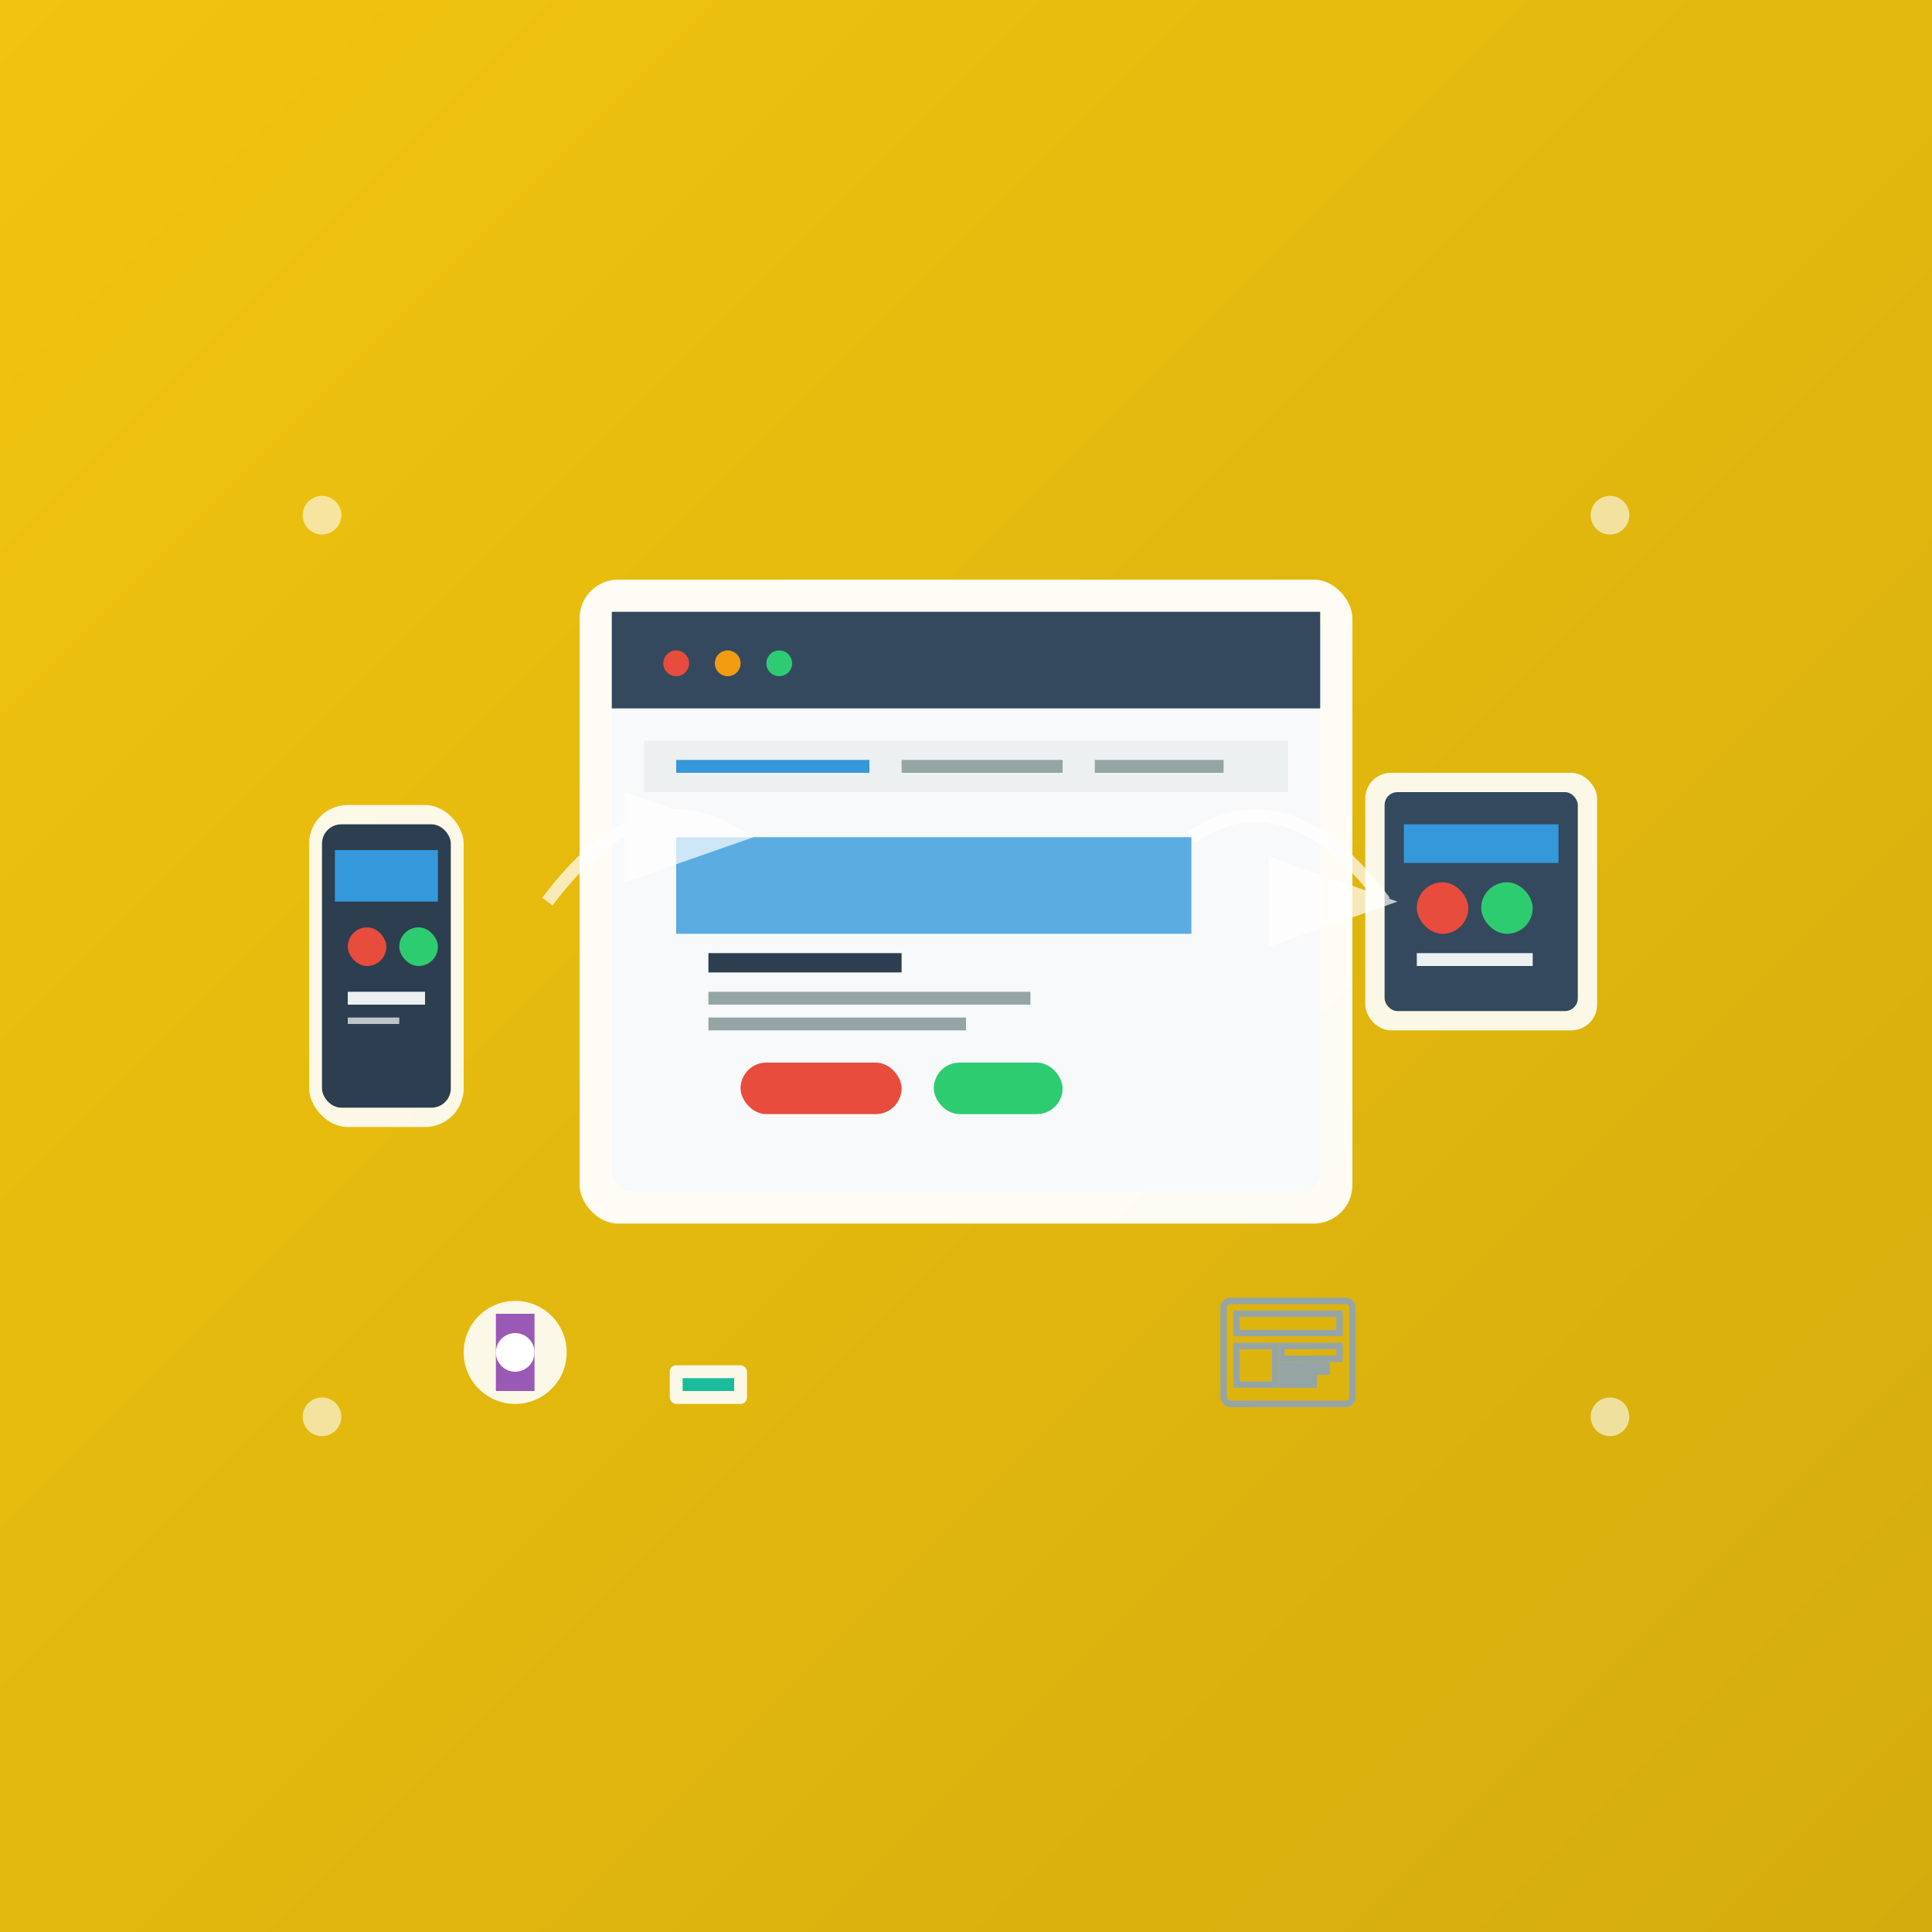 <svg width="300" height="300" viewBox="0 0 300 300" xmlns="http://www.w3.org/2000/svg">
  <defs>
    <linearGradient id="uiuxGrad" x1="0%" y1="0%" x2="100%" y2="100%">
      <stop offset="0%" style="stop-color:#f1c40f"/>
      <stop offset="100%" style="stop-color:#d4ac0d"/>
    </linearGradient>
  </defs>
  <rect width="300" height="300" fill="url(#uiuxGrad)"/>
  
  <!-- UI/UX design elements -->
  <g transform="translate(150,150)">
    <!-- Main browser window -->
    <rect x="-60" y="-60" width="120" height="100" rx="6" fill="white" opacity="0.95"/>
    <rect x="-55" y="-55" width="110" height="90" rx="3" fill="#f8f9fa"/>
    
    <!-- Browser header -->
    <rect x="-55" y="-55" width="110" height="15" fill="#34495e"/>
    <circle cx="-45" cy="-47" r="2" fill="#e74c3c"/>
    <circle cx="-37" cy="-47" r="2" fill="#f39c12"/>
    <circle cx="-29" cy="-47" r="2" fill="#2ecc71"/>
    
    <!-- Navigation bar -->
    <rect x="-50" y="-35" width="100" height="8" fill="#ecf0f1"/>
    <rect x="-45" y="-32" width="30" height="2" fill="#3498db"/>
    <rect x="-10" y="-32" width="25" height="2" fill="#95a5a6"/>
    <rect x="20" y="-32" width="20" height="2" fill="#95a5a6"/>
    
    <!-- Content sections -->
    <rect x="-45" y="-20" width="80" height="15" fill="#3498db" opacity="0.8"/>
    <rect x="-40" y="-2" width="30" height="3" fill="#2c3e50"/>
    <rect x="-40" y="4" width="50" height="2" fill="#95a5a6"/>
    <rect x="-40" y="8" width="40" height="2" fill="#95a5a6"/>
    
    <!-- Buttons -->
    <rect x="-35" y="15" width="25" height="8" rx="4" fill="#e74c3c"/>
    <rect x="-5" y="15" width="20" height="8" rx="4" fill="#2ecc71"/>
    
    <!-- Mobile mockup -->
    <g transform="translate(-90, 0)">
      <rect x="-12" y="-25" width="24" height="50" rx="6" fill="white" opacity="0.9"/>
      <rect x="-10" y="-22" width="20" height="44" rx="3" fill="#2c3e50"/>
      <rect x="-8" y="-18" width="16" height="8" fill="#3498db"/>
      <rect x="-6" y="-6" width="6" height="6" rx="3" fill="#e74c3c"/>
      <rect x="2" y="-6" width="6" height="6" rx="3" fill="#2ecc71"/>
      <rect x="-6" y="4" width="12" height="2" fill="#ecf0f1"/>
      <rect x="-6" y="8" width="8" height="1" fill="#bdc3c7"/>
    </g>
    
    <!-- Tablet mockup -->
    <g transform="translate(80, -10)">
      <rect x="-18" y="-20" width="36" height="40" rx="4" fill="white" opacity="0.9"/>
      <rect x="-15" y="-17" width="30" height="34" rx="2" fill="#34495e"/>
      <rect x="-12" y="-12" width="24" height="6" fill="#3498db"/>
      <rect x="-10" y="-3" width="8" height="8" rx="4" fill="#e74c3c"/>
      <rect x="0" y="-3" width="8" height="8" rx="4" fill="#2ecc71"/>
      <rect x="-10" y="8" width="18" height="2" fill="#ecf0f1"/>
    </g>
    
    <!-- Design tools -->
    <g transform="translate(-70, 60)">
      <circle cx="0" cy="0" r="8" fill="white" opacity="0.9"/>
      <rect x="-3" y="-6" width="6" height="12" fill="#9b59b6"/>
      <circle cx="0" cy="0" r="3" fill="white"/>
    </g>
    
    <g transform="translate(-40, 65)">
      <rect x="-6" y="-3" width="12" height="6" rx="1" fill="white" opacity="0.9"/>
      <rect x="-4" y="-1" width="8" height="2" fill="#1abc9c"/>
    </g>
    
    <!-- Wireframe elements -->
    <g transform="translate(50, 60)" stroke="#95a5a6" stroke-width="1" fill="none">
      <rect x="-10" y="-8" width="20" height="16" rx="1"/>
      <rect x="-8" y="-6" width="16" height="3"/>
      <rect x="-8" y="-1" width="6" height="6"/>
      <rect x="-1" y="-1" width="9" height="2"/>
      <rect x="-1" y="2" width="7" height="1"/>
      <rect x="-1" y="4" width="5" height="1"/>
    </g>
    
    <!-- User flow arrows -->
    <g stroke="white" stroke-width="2" fill="none" opacity="0.7">
      <path d="M-65,-10 Q-50,-30 -35,-20" marker-end="url(#arrow)"/>
      <path d="M35,-20 Q50,-30 65,-10" marker-end="url(#arrow)"/>
    </g>
    
    <!-- Interactive elements -->
    <g fill="white" opacity="0.6">
      <circle cx="-100" cy="-70" r="3"/>
      <circle cx="100" cy="-70" r="3"/>
      <circle cx="-100" cy="70" r="3"/>
      <circle cx="100" cy="70" r="3"/>
    </g>
  </g>
  
  <defs>
    <marker id="arrow" markerWidth="10" markerHeight="7" refX="9" refY="3.5" orient="auto">
      <polygon points="0 0, 10 3.5, 0 7" fill="white"/>
    </marker>
  </defs>
</svg>